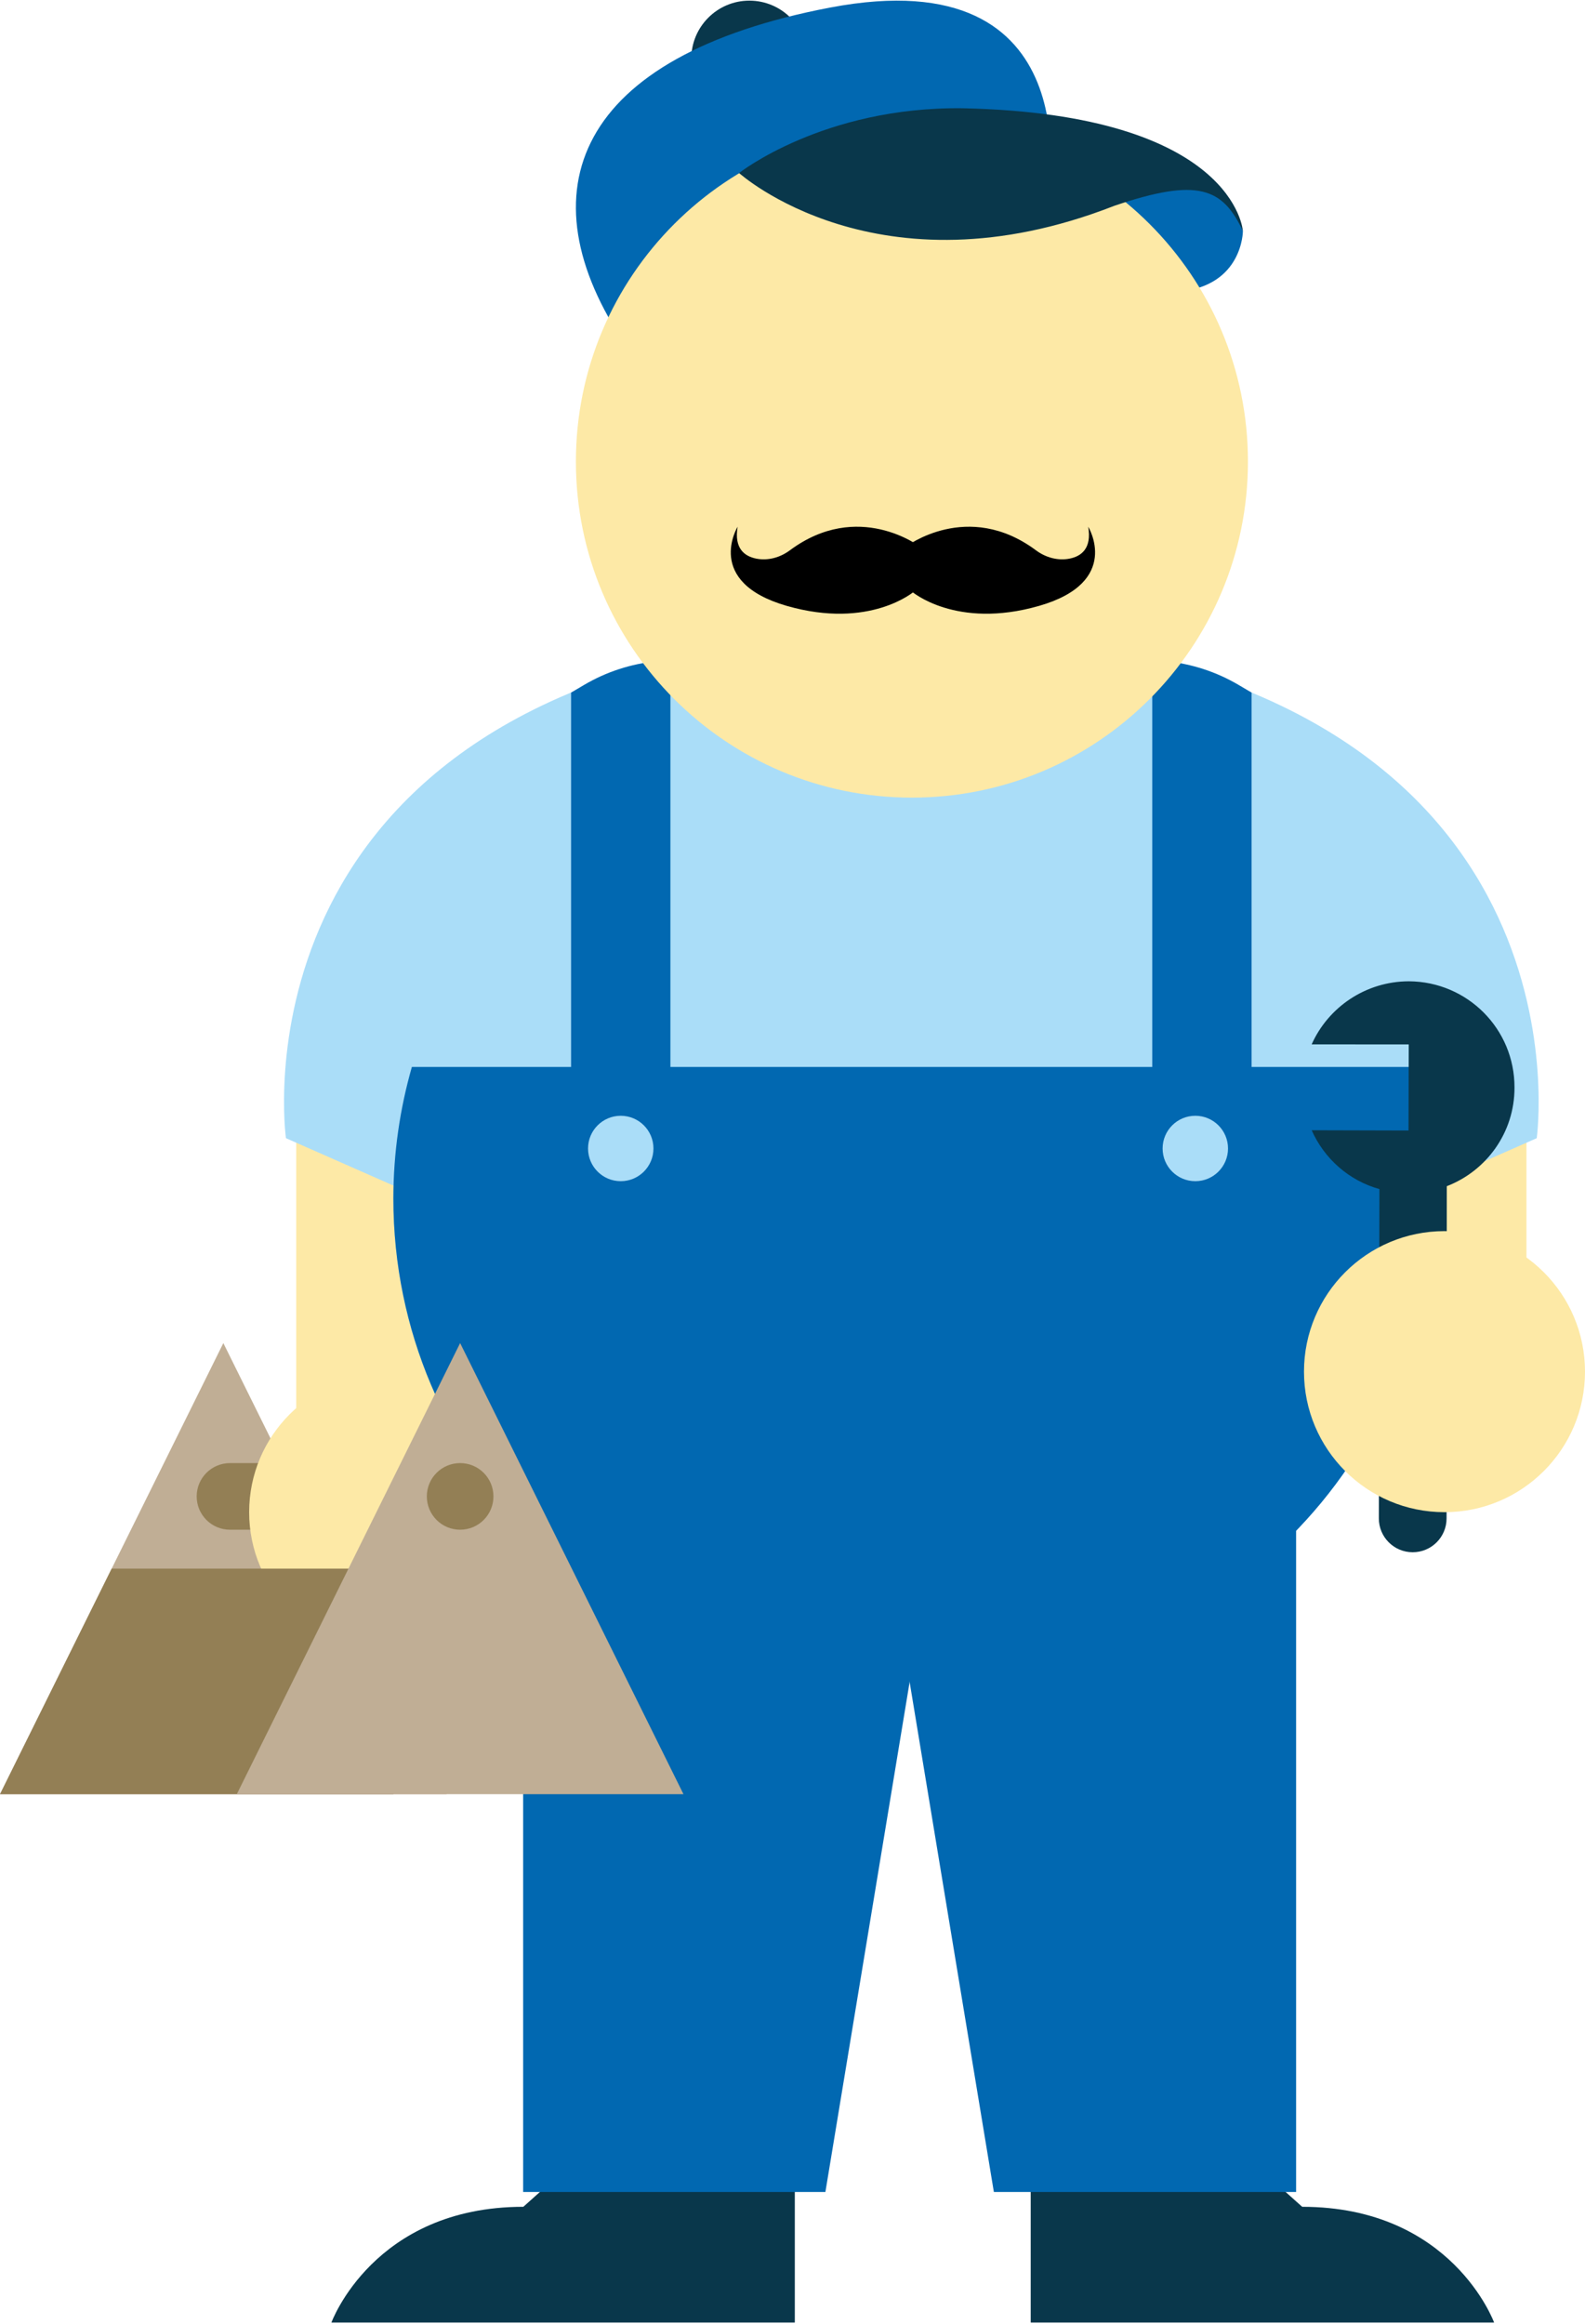 <?xml version="1.0" encoding="utf-8"?>
<!-- Generator: Adobe Illustrator 16.2.0, SVG Export Plug-In . SVG Version: 6.00 Build 0)  -->
<!DOCTYPE svg PUBLIC "-//W3C//DTD SVG 1.1//EN" "http://www.w3.org/Graphics/SVG/1.1/DTD/svg11.dtd">
<svg version="1.1" id="Layer_1" xmlns="http://www.w3.org/2000/svg" xmlns:xlink="http://www.w3.org/1999/xlink" x="0px" y="0px"
	 width="545.743px" height="800px" viewBox="0 0 545.743 800" enable-background="new 0 0 545.743 800" xml:space="preserve">
<path fill="#09374B" d="M278.024,20.221c0,11.044-8.953,19.999-19.997,19.999c-11.044,0-19.999-8.955-19.999-19.999
	c0-11.044,8.954-19.999,19.999-19.999C269.071,0.222,278.024,9.176,278.024,20.221"/>
<polygon fill="#C0AE95" points="76.902,462.369 0.001,617.665 76.902,617.665 153.802,617.665 "/>
<path fill="#937F55" d="M115.287,503.683H79.19c-6.333,0-11.469,5.134-11.469,11.468c0,6.337,5.137,11.471,11.469,11.471h36.097
	V503.683z"/>
<path fill="#FDE9A6" d="M181.173,520.585c0,26.342-21.353,47.692-47.694,47.692c-26.339,0-47.694-21.351-47.694-47.692
	c0-26.344,21.355-47.695,47.694-47.695C159.821,472.89,181.173,494.242,181.173,520.585"/>
<path fill="#0168B1" d="M427.953,79.55c0,0,0,18.826-22.01,20.852s-41.994-34.463-41.994-34.463S415.791,43.638,427.953,79.55"/>
<path fill="#0168B1" d="M360.77,67.115c0,0,15.485-81.7-74.911-64.518c-87.375,16.606-106.376,63.273-70.254,116.489
	C240.816,156.224,360.77,67.115,360.77,67.115"/>
<rect x="469.145" y="375.772" fill="#FDE9A6" width="56.438" height="120.66"/>
<path fill="#AADDF8" d="M360.807,220.306l84.158,208.627l84.16-37.101C529.125,391.833,549.719,245.896,360.807,220.306"/>
<rect x="101.994" y="375.772" fill="#FDE9A6" width="56.439" height="164.243"/>
<path fill="#AADDF8" d="M266.771,220.306l-84.159,208.627l-84.157-37.101C98.455,391.833,77.86,245.896,266.771,220.306"/>
<path fill="#09374B" d="M199.296,742.63h74.369v56.936H114.107c0,0,14.502-39.855,66.083-39.855L199.296,742.63z"/>
<path fill="#09374B" d="M429.26,742.63h-74.369v56.936h159.56c0,0-14.503-39.855-66.082-39.855L429.26,742.63z"/>
<path fill="#AADDF8" d="M328.058,577.1h-28.136c-90.838,0-164.48-73.639-164.48-164.481c0-90.839,73.642-164.479,164.48-164.479
	h28.136c90.84,0,164.482,73.641,164.482,164.479C492.541,503.461,418.898,577.1,328.058,577.1"/>
<polygon fill="#0168B1" points="284.198,754.616 180.132,754.616 180.132,524.964 322.135,524.964 "/>
<polygon fill="#0168B1" points="342.206,754.616 446.272,754.616 446.272,524.964 304.269,524.964 "/>
<path fill="#0168B1" d="M135.442,412.619L135.442,412.619c0,90.843,73.641,164.481,164.482,164.481h28.134
	c90.84,0,164.479-73.639,164.479-164.481c0-15.722-2.251-30.91-6.37-45.308H141.814
	C137.695,381.708,135.442,396.897,135.442,412.619"/>
<path fill="#0168B1" d="M230.835,378.842h-34.203V238.433l4.44-2.621c7.659-4.523,16.216-7.313,25.068-8.175l4.694-0.458V378.842z"
	/>
<path fill="#AADDF8" d="M224.994,395.377c0,6.219-5.04,11.261-11.261,11.261c-6.218,0-11.259-5.042-11.259-11.261
	c0-6.217,5.041-11.261,11.259-11.261C219.954,384.116,224.994,389.16,224.994,395.377"/>
<path fill="#0168B1" d="M396.742,378.842h34.204V238.433l-4.44-2.621c-7.659-4.523-16.215-7.313-25.068-8.175l-4.695-0.458V378.842z
	"/>
<path fill="#AADDF8" d="M400.307,395.377c0,6.219,5.04,11.261,11.262,11.261c6.219,0,11.258-5.042,11.258-11.261
	c0-6.217-5.039-11.261-11.258-11.261C405.347,384.116,400.307,389.16,400.307,395.377"/>
<path fill="#09374B" d="M521.466,374.42c0.071-20.193-16.22-36.496-36.365-36.599c-14.896,0.029-27.771,8.932-33.471,21.71
	l33.421,0.026l-0.071,29.632l-33.35-0.089c4.345,9.787,12.846,17.346,23.328,20.249l-0.196,113.35
	c-0.016,6.448,5.212,11.682,11.661,11.679c6.436-0.002,11.65-5.217,11.656-11.647l0.078-114.371
	C511.785,403.101,521.503,389.921,521.466,374.42"/>
<path fill="#FDE9A6" d="M429.689,158.893c0,63.897-51.802,115.698-115.697,115.698c-63.897,0-115.698-51.801-115.698-115.698
	s51.8-115.697,115.698-115.697C377.887,43.195,429.689,94.996,429.689,158.893"/>
<path fill="#FDE9A6" d="M545.743,472.206c0,26.721-21.659,48.38-48.377,48.38c-26.721,0-48.38-21.659-48.38-48.38
	s21.659-48.38,48.38-48.38C524.083,423.826,545.743,445.485,545.743,472.206"/>
<path d="M314.776,203.603l1.93-15.438c0,0-21.216-16.208-44.753,1.295c-3.303,2.458-7.503,3.653-11.542,2.856
	c-4.021-0.792-7.719-3.466-6.432-10.985c0,0-11.685,19.037,16.946,27.255C299.555,216.802,314.776,203.603,314.776,203.603"/>
<path d="M313.895,203.603l-1.931-15.438c0,0,21.217-16.208,44.752,1.295c3.304,2.458,7.505,3.653,11.543,2.856
	c4.021-0.792,7.72-3.466,6.434-10.985c0,0,11.682,19.037-16.947,27.255C329.115,216.802,313.895,203.603,313.895,203.603"/>
<path fill="#09374B" d="M254.479,59.567c0,0,47.786,43.152,129.164,11.296c28.961-9.848,37.359-6.084,44.31,8.687
	c0,0-2.605-40.253-96.438-42.283C283.494,36.664,254.479,59.567,254.479,59.567"/>
<polygon fill="#937F55" points="135.444,540.015 38.451,540.015 0,617.665 135.444,617.665 "/>
<polygon fill="#C0AE95" points="158.433,462.369 81.533,617.665 158.433,617.665 235.333,617.665 "/>
<path fill="#937F55" d="M169.903,515.151c0,6.337-5.134,11.471-11.47,11.471s-11.47-5.134-11.47-11.471
	c0-6.334,5.134-11.468,11.47-11.468S169.903,508.817,169.903,515.151"/>
</svg>
